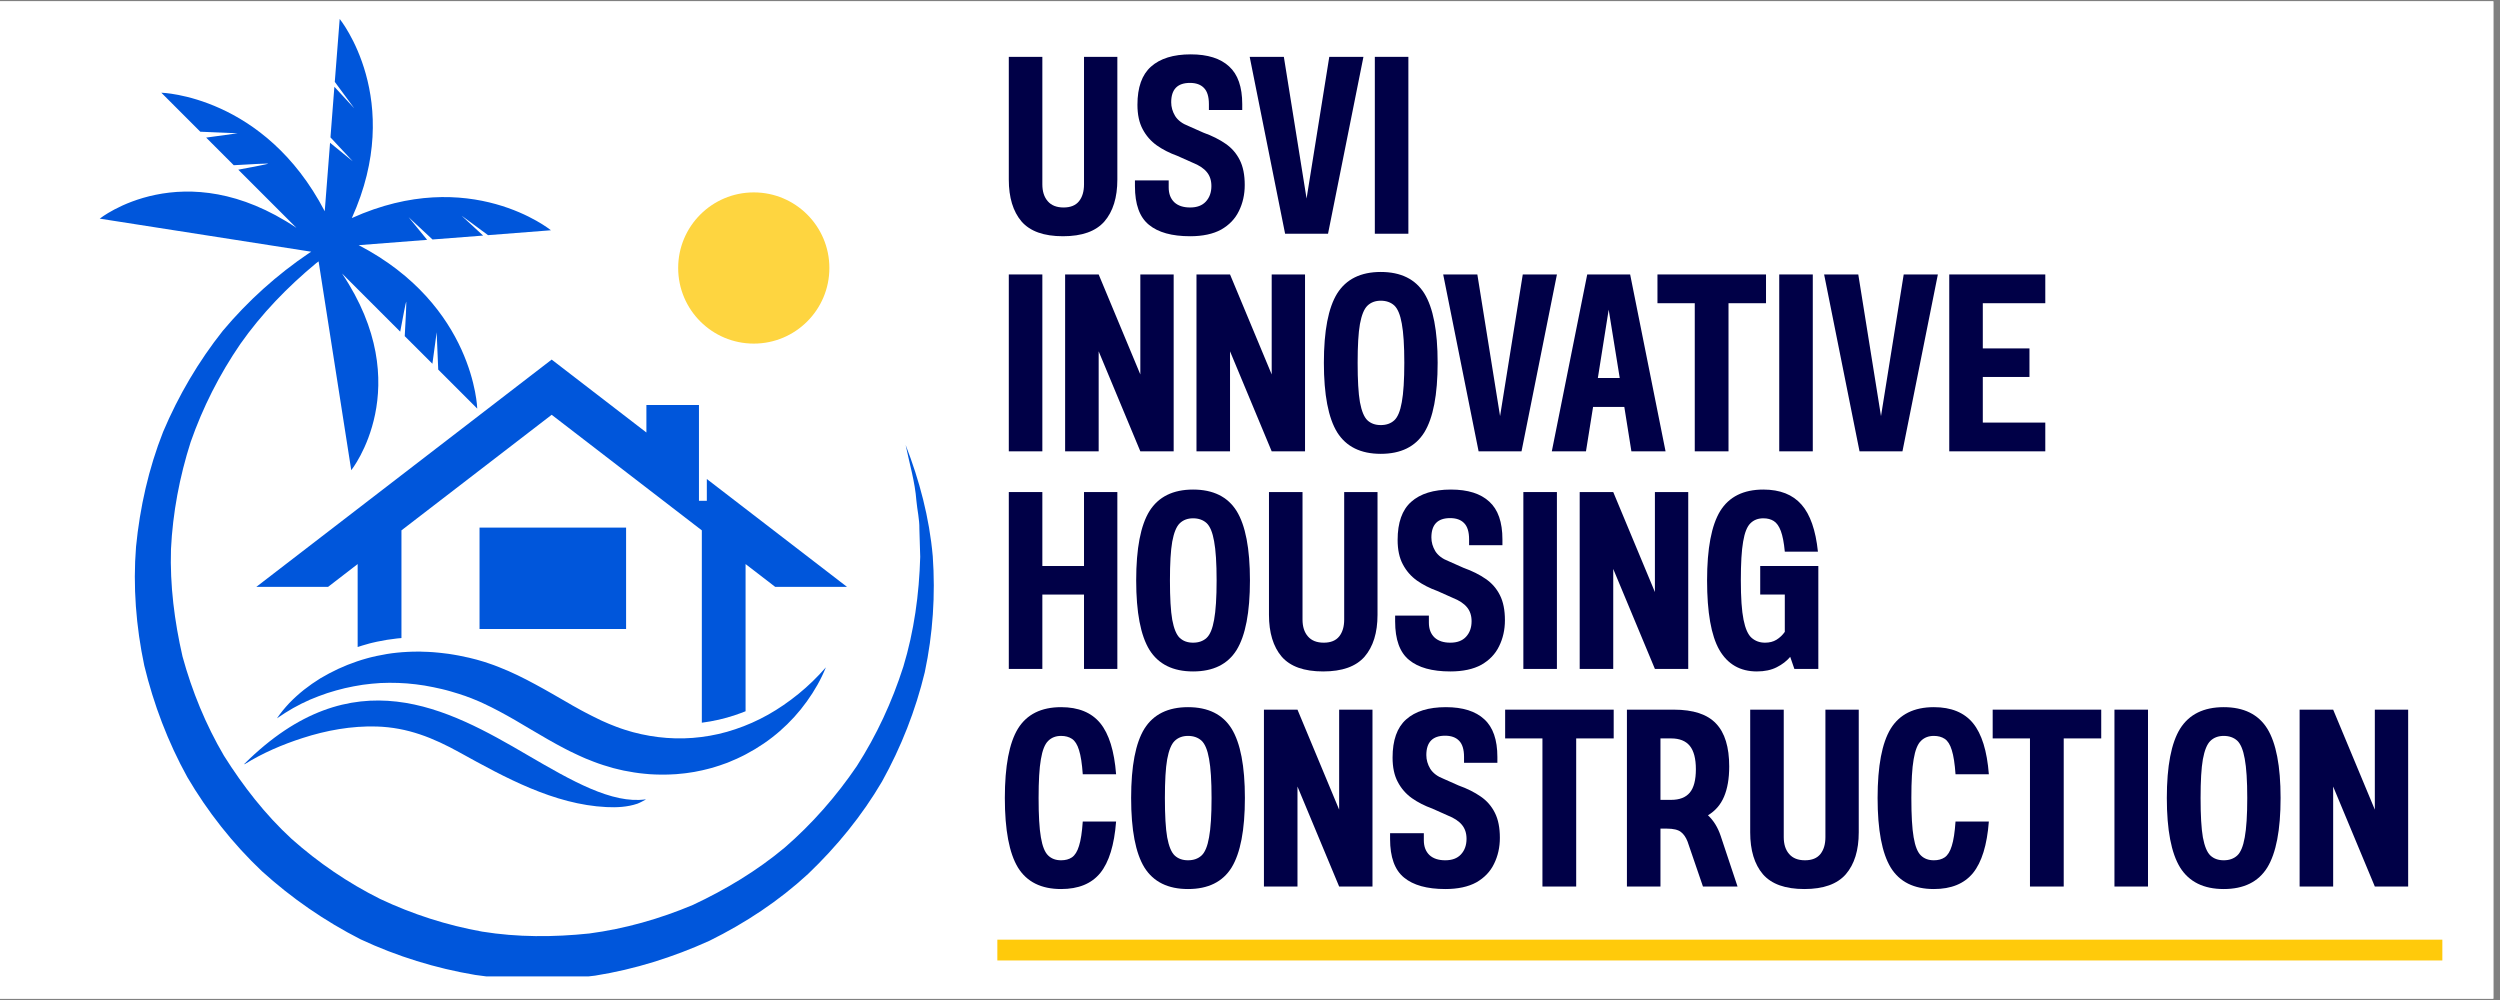 <svg xmlns="http://www.w3.org/2000/svg" xmlns:xlink="http://www.w3.org/1999/xlink" width="250" zoomAndPan="magnify" viewBox="0 0 187.5 75" height="100" preserveAspectRatio="xMidYMid meet" version="1.0"><rect x="0" y="0" width="187.5" height="75" fill="#808080" stroke="none"/><defs><g/><clipPath id="4af2767087"><path d="M 0 0.102 L 187 0.102 L 187 74.898 L 0 74.898 Z M 0 0.102 " clip-rule="nonzero"/></clipPath><clipPath id="ac759a7045"><path d="M 7.48 1.422 L 70.312 1.422 L 70.312 73.23 L 7.48 73.23 Z M 7.48 1.422 " clip-rule="nonzero"/></clipPath><clipPath id="60512616a8"><path d="M 50.863 14.43 L 62.203 14.43 L 62.203 25.77 L 50.863 25.77 Z M 50.863 14.43 " clip-rule="nonzero"/></clipPath><clipPath id="065ae1d328"><path d="M 56.535 14.43 C 53.402 14.43 50.863 16.969 50.863 20.098 C 50.863 23.23 53.402 25.77 56.535 25.77 C 59.664 25.77 62.203 23.23 62.203 20.098 C 62.203 16.969 59.664 14.43 56.535 14.43 Z M 56.535 14.43 " clip-rule="nonzero"/></clipPath><clipPath id="c984af3458"><path d="M 0.863 0.43 L 12.203 0.43 L 12.203 11.77 L 0.863 11.77 Z M 0.863 0.43 " clip-rule="nonzero"/></clipPath><clipPath id="1e5dd0e69c"><path d="M 6.535 0.43 C 3.402 0.43 0.863 2.969 0.863 6.098 C 0.863 9.23 3.402 11.77 6.535 11.77 C 9.664 11.77 12.203 9.23 12.203 6.098 C 12.203 2.969 9.664 0.43 6.535 0.43 Z M 6.535 0.43 " clip-rule="nonzero"/></clipPath><clipPath id="c052e298ee"><rect x="0" width="13" y="0" height="12"/></clipPath><clipPath id="7f0757f77e"><path d="M 20 25 L 63 25 L 63 67 L 20 67 Z M 20 25 " clip-rule="nonzero"/></clipPath><clipPath id="1d2f287fba"><path d="M 20.973 46.406 L 41.613 25.766 L 62.203 46.355 L 41.562 66.996 Z M 20.973 46.406 " clip-rule="nonzero"/></clipPath><clipPath id="d6db9e560d"><path d="M 0.824 0.711 L 42.234 0.711 L 42.234 42 L 0.824 42 Z M 0.824 0.711 " clip-rule="nonzero"/></clipPath><clipPath id="c9a3f77ae6"><path d="M 0.973 21.406 L 21.613 0.766 L 42.203 21.355 L 21.562 41.996 Z M 0.973 21.406 " clip-rule="nonzero"/></clipPath><clipPath id="3c2a303887"><rect x="0" width="43" y="0" height="42"/></clipPath><clipPath id="828357641d"><path d="M 19.574 39.453 L 62.203 39.453 L 62.203 58.543 L 19.574 58.543 Z M 19.574 39.453 " clip-rule="nonzero"/></clipPath><clipPath id="52283f9961"><path d="M 0.574 0.453 L 43.203 0.453 L 43.203 19.543 L 0.574 19.543 Z M 0.574 0.453 " clip-rule="nonzero"/></clipPath><clipPath id="9f03b96c0b"><rect x="0" width="44" y="0" height="20"/></clipPath><clipPath id="cbc5aee988"><path d="M 20 55 L 28 55 L 28 63 L 20 63 Z M 20 55 " clip-rule="nonzero"/></clipPath><clipPath id="95b812306d"><path d="M 20.047 59.125 L 24.559 55.832 L 27.137 59.355 L 22.621 62.652 Z M 20.047 59.125 " clip-rule="nonzero"/></clipPath><clipPath id="1ed90ed0dd"><path d="M 0 0.633 L 7.289 0.633 L 7.289 7.812 L 0 7.812 Z M 0 0.633 " clip-rule="nonzero"/></clipPath><clipPath id="99c88226ab"><path d="M 0.047 4.125 L 4.559 0.832 L 7.137 4.355 L 2.621 7.652 Z M 0.047 4.125 " clip-rule="nonzero"/></clipPath><clipPath id="04438a551c"><rect x="0" width="8" y="0" height="8"/></clipPath><clipPath id="bb45195d2e"><path d="M 23.59 58.289 L 59.332 58.289 L 59.332 62.656 L 23.59 62.656 Z M 23.59 58.289 " clip-rule="nonzero"/></clipPath><clipPath id="679916ad79"><path d="M 0.59 0.289 L 36.332 0.289 L 36.332 4.656 L 0.59 4.656 Z M 0.59 0.289 " clip-rule="nonzero"/></clipPath><clipPath id="6ee634ea7c"><rect x="0" width="37" y="0" height="5"/></clipPath><clipPath id="a3add049e9"><path d="M 25.207 57.059 L 60.949 57.059 L 60.949 61.426 L 25.207 61.426 Z M 25.207 57.059 " clip-rule="nonzero"/></clipPath><clipPath id="e81845fa90"><path d="M 0.207 0.059 L 35.949 0.059 L 35.949 4.426 L 0.207 4.426 Z M 0.207 0.059 " clip-rule="nonzero"/></clipPath><clipPath id="783aec99dc"><rect x="0" width="36" y="0" height="5"/></clipPath><clipPath id="90d3884639"><path d="M 18.285 52 L 49 52 L 49 60.629 L 18.285 60.629 Z M 18.285 52 " clip-rule="nonzero"/></clipPath><clipPath id="5a3c1bb400"><path d="M 19 26.969 L 63.914 26.969 L 63.914 55 L 19 55 Z M 19 26.969 " clip-rule="nonzero"/></clipPath><clipPath id="ee1caf4d51"><path d="M 35.965 39.57 L 46.957 39.57 L 46.957 47.176 L 35.965 47.176 Z M 35.965 39.57 " clip-rule="nonzero"/></clipPath><clipPath id="1a7e447a3e"><path d="M 0.965 0.57 L 11.957 0.57 L 11.957 8.176 L 0.965 8.176 Z M 0.965 0.57 " clip-rule="nonzero"/></clipPath><clipPath id="71cb677a7a"><rect x="0" width="12" y="0" height="9"/></clipPath><clipPath id="f215128fd7"><path d="M 1 0.211 L 34 0.211 L 34 20 L 1 20 Z M 1 0.211 " clip-rule="nonzero"/></clipPath><clipPath id="1a2f0630ca"><rect x="0" width="33" y="0" height="20"/></clipPath><clipPath id="bff26513a0"><rect x="0" width="81" y="0" height="20"/></clipPath><clipPath id="3a237568ed"><rect x="0" width="64" y="0" height="20"/></clipPath><clipPath id="225e79882b"><rect x="0" width="108" y="0" height="20"/></clipPath><clipPath id="032d8b47bd"><path d="M 1 67 L 110.828 67 L 110.828 69.148 L 1 69.148 Z M 1 67 " clip-rule="nonzero"/></clipPath><clipPath id="bdd52b79f0"><rect x="0" width="111" y="0" height="70"/></clipPath></defs><g clip-path="url(#4af2767087)"><path fill="#ffffff" d="M 0 0.102 L 187 0.102 L 187 74.898 L 0 74.898 Z M 0 0.102 " fill-opacity="1" fill-rule="nonzero"/><path fill="#ffffff" d="M 0 0.102 L 187 0.102 L 187 74.898 L 0 74.898 Z M 0 0.102 " fill-opacity="1" fill-rule="nonzero"/></g><path fill="#0000a3" d="M 40.207 36.047 L 40.207 38.586 L 37.664 38.586 C 37.668 37.184 38.805 36.047 40.207 36.047 Z M 40.207 36.047 " fill-opacity="1" fill-rule="nonzero"/><path fill="#0000a3" d="M 40.762 36.047 C 42.164 36.047 43.305 37.184 43.305 38.586 L 40.762 38.586 Z M 40.762 36.047 " fill-opacity="1" fill-rule="nonzero"/><path fill="#0000a3" d="M 40.762 39.137 L 43.305 39.137 L 43.305 41.672 L 40.762 41.672 Z M 40.762 39.137 " fill-opacity="1" fill-rule="nonzero"/><path fill="#0000a3" d="M 37.668 39.137 L 40.211 39.137 L 40.211 41.672 L 37.668 41.672 Z M 37.668 39.137 " fill-opacity="1" fill-rule="nonzero"/><path fill="#0000a3" d="M 48.785 58.086 L 48.785 61.711 L 45.051 61.711 L 45.051 58.086 C 45.051 57.055 45.887 56.219 46.918 56.219 C 47.949 56.219 48.785 57.055 48.785 58.086 Z M 48.785 58.086 " fill-opacity="1" fill-rule="nonzero"/><g clip-path="url(#ac759a7045)"><path fill="#0056db" d="M 12.234 32.387 C 13.387 29.66 14.891 27.105 16.711 24.809 C 18.598 22.559 20.785 20.598 23.184 18.977 C 23.234 18.941 23.289 18.918 23.344 18.879 L 7.48 16.398 C 7.48 16.398 13.742 11.398 22.234 17.09 L 17.871 12.727 C 18.902 12.535 20.055 12.312 20.109 12.281 C 20.168 12.246 18.738 12.316 17.531 12.391 L 15.461 10.32 L 17.824 9.996 L 15.023 9.879 L 12.098 6.953 C 12.098 6.953 19.828 7.152 24.355 15.844 L 24.754 10.707 L 26.457 12.098 L 24.785 10.305 L 25.078 6.508 C 25.781 7.27 26.527 8.082 26.559 8.113 C 26.59 8.145 25.828 7.117 25.109 6.141 L 25.477 1.422 C 25.477 1.422 30.402 7.469 26.387 16.355 C 35.27 12.34 41.32 17.27 41.32 17.27 L 36.602 17.637 C 35.625 16.914 34.598 16.156 34.629 16.188 C 34.66 16.223 35.473 16.969 36.234 17.668 L 32.438 17.961 L 30.645 16.289 L 32.035 17.988 L 26.902 18.387 C 35.594 22.914 35.793 30.645 35.793 30.645 L 32.867 27.719 L 32.75 24.918 L 32.43 27.281 L 30.355 25.211 C 30.426 24.004 30.496 22.574 30.461 22.633 C 30.43 22.688 30.207 23.84 30.016 24.875 L 25.652 20.512 C 31.344 29.004 26.344 35.266 26.344 35.266 L 23.895 19.605 L 23.727 19.727 C 21.566 21.516 19.621 23.527 18.023 25.801 C 16.457 28.086 15.207 30.559 14.301 33.148 C 13.465 35.762 12.957 38.457 12.824 41.176 C 12.738 43.898 13.086 46.602 13.688 49.234 C 14.402 51.844 15.434 54.359 16.797 56.68 C 18.23 58.953 19.887 61.09 21.867 62.914 C 23.875 64.703 26.109 66.223 28.512 67.422 C 30.941 68.57 33.512 69.395 36.16 69.871 C 38.816 70.301 41.52 70.293 44.195 70.012 C 46.863 69.66 49.477 68.918 51.973 67.867 C 54.422 66.719 56.758 65.32 58.848 63.574 C 60.906 61.793 62.715 59.73 64.258 57.461 C 65.742 55.152 66.906 52.641 67.75 50 C 68.555 47.344 68.938 44.566 69.016 41.766 L 68.953 39.656 C 68.965 38.945 68.793 38.258 68.73 37.555 C 68.625 36.133 68.211 34.773 67.922 33.371 C 68.957 36.023 69.703 38.828 69.957 41.723 C 70.16 44.613 69.969 47.543 69.359 50.414 C 68.672 53.266 67.59 56.027 66.152 58.613 C 64.656 61.168 62.762 63.484 60.609 65.543 C 58.414 67.57 55.898 69.23 53.215 70.555 C 50.484 71.793 47.609 72.699 44.637 73.172 C 41.656 73.57 38.625 73.57 35.645 73.121 C 32.672 72.621 29.777 71.727 27.043 70.449 C 24.355 69.078 21.859 67.355 19.633 65.332 C 17.445 63.258 15.566 60.871 14.047 58.281 C 12.594 55.648 11.523 52.824 10.82 49.914 C 10.203 46.984 9.965 43.98 10.203 41.004 C 10.492 38.059 11.145 35.145 12.234 32.387 Z M 12.234 32.387 " fill-opacity="1" fill-rule="nonzero"/></g><path fill="#0000a3" d="M 60.727 51.742 L 58.32 51.742 L 55.617 49.066 L 55.617 60.02 L 60.672 60.02 C 60.141 60.609 59.59 61.168 59.02 61.711 L 53.934 61.711 L 53.934 47.395 L 48.227 41.746 L 48.227 43.637 L 40.297 51.484 L 40.297 61.711 L 22.449 61.711 C 21.902 61.188 21.371 60.621 20.844 60.02 L 38.605 60.02 L 38.605 53.156 L 35.906 55.828 L 33.5 55.828 L 46.535 42.934 L 46.535 35.488 L 40.559 29.574 L 34.582 35.488 L 34.582 47.637 L 20.242 47.637 L 20.242 45.945 L 32.883 45.945 L 32.883 37.16 L 30.184 39.832 L 27.777 39.832 L 39.348 28.387 L 40.551 27.195 L 41.754 28.387 L 53.32 39.832 L 50.914 39.832 L 48.215 37.16 L 48.215 39.367 Z M 60.727 51.742 " fill-opacity="1" fill-rule="nonzero"/><g clip-path="url(#60512616a8)"><g clip-path="url(#065ae1d328)"><g transform="matrix(1, 0, 0, 1, 50, 14)"><g clip-path="url(#c052e298ee)"><g clip-path="url(#c984af3458)"><g clip-path="url(#1e5dd0e69c)"><path fill="#fed540" d="M 0.863 0.43 L 12.203 0.43 L 12.203 11.77 L 0.863 11.77 Z M 0.863 0.43 " fill-opacity="1" fill-rule="nonzero"/></g></g></g></g></g></g><g clip-path="url(#7f0757f77e)"><g clip-path="url(#1d2f287fba)"><g transform="matrix(1, 0, 0, 1, 20, 25)"><g clip-path="url(#3c2a303887)"><g clip-path="url(#d6db9e560d)"><g clip-path="url(#c9a3f77ae6)"><path fill="#ffffff" d="M 0.973 21.406 L 21.645 0.734 L 42.234 21.324 L 21.562 41.996 Z M 0.973 21.406 " fill-opacity="1" fill-rule="nonzero"/></g></g></g></g></g></g><g clip-path="url(#828357641d)"><g transform="matrix(1, 0, 0, 1, 19, 39)"><g clip-path="url(#9f03b96c0b)"><g clip-path="url(#52283f9961)"><path fill="#ffffff" d="M 0.574 0.453 L 43.227 0.453 L 43.227 19.543 L 0.574 19.543 Z M 0.574 0.453 " fill-opacity="1" fill-rule="nonzero"/></g></g></g></g><g clip-path="url(#cbc5aee988)"><g clip-path="url(#95b812306d)"><g transform="matrix(1, 0, 0, 1, 20, 55)"><g clip-path="url(#04438a551c)"><g clip-path="url(#1ed90ed0dd)"><g clip-path="url(#99c88226ab)"><path fill="#ffffff" d="M 0.047 4.125 L 4.566 0.824 L 7.141 4.352 L 2.621 7.652 Z M 0.047 4.125 " fill-opacity="1" fill-rule="nonzero"/></g></g></g></g></g></g><g clip-path="url(#bb45195d2e)"><g transform="matrix(1, 0, 0, 1, 23, 58)"><g clip-path="url(#6ee634ea7c)"><g clip-path="url(#679916ad79)"><path fill="#ffffff" d="M 0.59 0.289 L 36.332 0.289 L 36.332 4.656 L 0.59 4.656 Z M 0.59 0.289 " fill-opacity="1" fill-rule="nonzero"/></g></g></g></g><g clip-path="url(#a3add049e9)"><g transform="matrix(1, 0, 0, 1, 25, 57)"><g clip-path="url(#783aec99dc)"><g clip-path="url(#e81845fa90)"><path fill="#ffffff" d="M 0.207 0.059 L 35.953 0.059 L 35.953 4.426 L 0.207 4.426 Z M 0.207 0.059 " fill-opacity="1" fill-rule="nonzero"/></g></g></g></g><path fill="#0056db" d="M 37.938 43.996 L 41.047 43.996 L 41.047 47.105 L 37.938 47.105 Z M 37.938 43.996 " fill-opacity="1" fill-rule="nonzero"/><path fill="#0056db" d="M 41.695 43.996 L 44.805 43.996 L 44.805 47.105 L 41.695 47.105 Z M 41.695 43.996 " fill-opacity="1" fill-rule="nonzero"/><path fill="#0056db" d="M 37.938 40.242 L 41.047 40.242 L 41.047 43.352 L 37.938 43.352 Z M 37.938 40.242 " fill-opacity="1" fill-rule="nonzero"/><path fill="#0056db" d="M 41.695 40.242 L 44.805 40.242 L 44.805 43.352 L 41.695 43.352 Z M 41.695 40.242 " fill-opacity="1" fill-rule="nonzero"/><path fill="#0056db" d="M 59.891 52.039 C 59.164 52.629 58.402 53.156 57.609 53.602 C 56.816 54.047 55.996 54.41 55.152 54.691 C 54.316 54.977 53.457 55.168 52.594 55.277 C 50.867 55.5 49.133 55.355 47.477 54.914 C 47.375 54.887 47.273 54.855 47.168 54.824 L 46.859 54.73 C 46.758 54.699 46.656 54.66 46.555 54.629 C 46.457 54.59 46.355 54.559 46.254 54.52 L 45.953 54.402 C 45.852 54.363 45.75 54.328 45.652 54.281 L 45.359 54.152 L 45.215 54.09 C 45.164 54.066 45.113 54.039 45.062 54.02 C 44.863 53.922 44.664 53.832 44.465 53.727 L 44.164 53.574 C 44.062 53.527 43.965 53.469 43.863 53.418 L 43.562 53.258 L 43.262 53.09 C 43.16 53.035 43.059 52.98 42.957 52.922 L 42.656 52.746 C 42.25 52.516 41.84 52.277 41.426 52.039 L 40.793 51.68 C 40.582 51.562 40.371 51.441 40.152 51.328 C 39.285 50.859 38.375 50.402 37.406 50.027 C 37.285 49.98 37.168 49.93 37.043 49.887 L 36.672 49.758 C 36.43 49.668 36.176 49.598 35.922 49.523 L 35.734 49.469 L 35.547 49.422 C 35.422 49.391 35.297 49.355 35.172 49.328 C 34.922 49.273 34.668 49.215 34.414 49.168 C 34.16 49.117 33.906 49.082 33.648 49.039 L 33.262 48.992 C 33.199 48.984 33.133 48.973 33.07 48.969 L 32.875 48.949 C 32.746 48.938 32.621 48.926 32.492 48.914 L 32.105 48.891 C 31.977 48.883 31.848 48.883 31.715 48.879 L 31.523 48.871 C 31.461 48.871 31.395 48.871 31.332 48.871 C 31.203 48.871 31.074 48.871 30.941 48.875 L 30.559 48.891 C 30.43 48.895 30.301 48.906 30.172 48.914 C 30.043 48.926 29.914 48.934 29.785 48.949 C 29.273 49 28.766 49.086 28.258 49.195 L 27.883 49.281 C 27.82 49.293 27.758 49.309 27.695 49.328 L 27.508 49.379 C 27.262 49.445 27.02 49.523 26.773 49.605 C 26.293 49.766 25.82 49.957 25.363 50.168 C 24.902 50.383 24.457 50.621 24.027 50.875 C 23.598 51.141 23.188 51.426 22.797 51.734 C 22.406 52.047 22.039 52.379 21.695 52.734 C 21.359 53.094 21.043 53.473 20.773 53.875 C 21.172 53.598 21.574 53.34 21.988 53.105 C 22.398 52.871 22.82 52.668 23.246 52.477 C 23.676 52.293 24.109 52.133 24.543 51.984 C 24.98 51.844 25.422 51.719 25.867 51.613 C 26.309 51.512 26.758 51.426 27.203 51.359 C 27.648 51.297 28.094 51.254 28.539 51.227 C 29.43 51.188 30.312 51.215 31.191 51.324 C 31.629 51.379 32.066 51.445 32.496 51.539 C 32.715 51.582 32.93 51.633 33.141 51.68 C 33.355 51.734 33.57 51.785 33.781 51.848 C 33.996 51.906 34.203 51.977 34.414 52.039 C 34.52 52.074 34.625 52.109 34.73 52.145 L 34.887 52.195 L 35.039 52.254 C 35.242 52.328 35.441 52.398 35.641 52.488 L 35.941 52.613 C 36.043 52.656 36.141 52.707 36.242 52.75 C 37.039 53.117 37.828 53.547 38.629 54.008 L 39.23 54.363 L 39.84 54.723 C 40.25 54.965 40.668 55.211 41.09 55.453 C 41.305 55.578 41.516 55.695 41.738 55.816 L 42.066 55.992 L 42.398 56.168 C 42.512 56.227 42.617 56.281 42.734 56.34 L 43.078 56.504 C 43.305 56.617 43.543 56.719 43.773 56.824 C 43.832 56.848 43.891 56.875 43.953 56.902 L 44.137 56.973 L 44.504 57.121 C 44.625 57.172 44.75 57.215 44.875 57.258 L 45.246 57.383 C 45.371 57.426 45.5 57.461 45.625 57.496 C 45.75 57.535 45.879 57.574 46.004 57.609 L 46.391 57.703 C 46.52 57.734 46.648 57.766 46.777 57.793 C 47.293 57.895 47.816 57.984 48.344 58.031 L 48.738 58.066 C 48.871 58.074 49 58.078 49.133 58.086 C 49.395 58.102 49.66 58.094 49.926 58.094 C 49.992 58.094 50.055 58.094 50.125 58.09 L 50.324 58.082 L 50.719 58.062 C 50.848 58.051 50.98 58.035 51.113 58.023 L 51.309 58.004 C 51.371 58 51.441 57.992 51.504 57.98 L 51.891 57.922 L 52.09 57.891 L 52.281 57.852 L 52.668 57.773 C 52.73 57.762 52.797 57.742 52.859 57.727 L 53.051 57.68 C 53.176 57.645 53.305 57.617 53.43 57.582 L 53.801 57.465 L 53.988 57.406 L 54.172 57.34 L 54.539 57.211 C 54.602 57.188 54.66 57.164 54.719 57.137 L 54.898 57.059 C 55.02 57.008 55.141 56.961 55.258 56.906 L 55.609 56.738 L 55.785 56.652 C 55.844 56.625 55.898 56.594 55.957 56.562 C 56.871 56.082 57.723 55.5 58.484 54.836 C 59.25 54.168 59.93 53.422 60.508 52.613 C 61.09 51.809 61.578 50.949 61.941 50.051 C 61.301 50.785 60.617 51.449 59.891 52.039 Z M 59.891 52.039 " fill-opacity="1" fill-rule="nonzero"/><g clip-path="url(#90d3884639)"><path fill="#0056db" d="M 48.414 59.953 C 45.902 60.301 42.887 58.57 39.566 56.633 C 33.59 53.137 26.461 49.211 18.328 57.289 C 18.312 57.305 18.332 57.328 18.348 57.316 C 19.691 56.477 21.191 55.836 22.695 55.352 C 24.484 54.773 26.367 54.434 28.254 54.488 C 30.57 54.559 32.492 55.336 34.492 56.445 C 37.852 58.301 41.543 60.34 45.48 60.531 C 46.254 60.57 47.062 60.531 47.805 60.277 C 47.961 60.223 48.289 60.047 48.418 59.973 C 48.434 59.969 48.43 59.953 48.414 59.953 Z M 48.414 59.953 " fill-opacity="1" fill-rule="nonzero"/></g><g clip-path="url(#5a3c1bb400)"><path fill="#0056db" d="M 26.824 42.305 L 26.824 48.527 C 27.055 48.453 27.281 48.375 27.516 48.316 L 27.703 48.262 C 27.762 48.246 27.828 48.23 27.891 48.215 L 28.266 48.129 C 28.766 48.023 29.277 47.938 29.793 47.883 C 29.898 47.871 30.004 47.863 30.109 47.855 L 30.109 39.777 L 41.375 31.109 L 52.637 39.777 L 52.637 54.203 C 53.484 54.094 54.332 53.906 55.152 53.625 C 55.41 53.539 55.664 53.445 55.918 53.344 L 55.918 42.305 L 58.141 44.016 L 63.527 44.016 L 53.012 35.926 L 53.012 37.562 L 52.422 37.562 L 52.422 30.375 L 48.48 30.375 L 48.48 32.438 L 41.375 26.969 L 19.223 44.016 L 24.605 44.016 Z M 26.824 42.305 " fill-opacity="1" fill-rule="nonzero"/></g><g clip-path="url(#ee1caf4d51)"><g transform="matrix(1, 0, 0, 1, 35, 39)"><g clip-path="url(#71cb677a7a)"><g clip-path="url(#1a7e447a3e)"><path fill="#0056db" d="M 0.965 0.57 L 11.961 0.57 L 11.961 8.176 L 0.965 8.176 Z M 0.965 0.57 " fill-opacity="1" fill-rule="nonzero"/></g></g></g></g><g transform="matrix(1, 0, 0, 1, 73, 3)"><g clip-path="url(#bdd52b79f0)"><g clip-path="url(#f215128fd7)"><g transform="matrix(1, 0, 0, 1, 1, -0)"><g clip-path="url(#1a2f0630ca)"><g fill="#000047" fill-opacity="1"><g transform="translate(0.801, 14.53)"><g><path d="M 4.922 0.188 C 3.492 0.188 2.457 -0.18 1.812 -0.922 C 1.176 -1.672 0.859 -2.719 0.859 -4.062 L 0.859 -13.266 L 3.375 -13.266 L 3.375 -3.703 C 3.375 -3.172 3.508 -2.75 3.781 -2.438 C 4.051 -2.125 4.445 -1.969 4.969 -1.969 C 5.488 -1.969 5.875 -2.125 6.125 -2.438 C 6.375 -2.75 6.5 -3.172 6.5 -3.703 L 6.5 -13.266 L 9 -13.266 L 9 -4.062 C 9 -2.719 8.676 -1.672 8.031 -0.922 C 7.383 -0.18 6.348 0.188 4.922 0.188 Z M 4.922 0.188 "/></g></g></g><g fill="#000047" fill-opacity="1"><g transform="translate(10.652, 14.53)"><g><path d="M 4.609 0.188 C 3.242 0.188 2.211 -0.098 1.516 -0.672 C 0.816 -1.242 0.469 -2.207 0.469 -3.562 L 0.469 -4 L 3 -4 L 3 -3.469 C 3 -3 3.141 -2.629 3.422 -2.359 C 3.703 -2.098 4.098 -1.969 4.609 -1.969 C 5.117 -1.969 5.508 -2.113 5.781 -2.406 C 6.062 -2.707 6.203 -3.098 6.203 -3.578 C 6.203 -4.004 6.086 -4.352 5.859 -4.625 C 5.629 -4.906 5.273 -5.141 4.797 -5.328 L 3.641 -5.844 C 3.066 -6.051 2.555 -6.312 2.109 -6.625 C 1.66 -6.945 1.305 -7.352 1.047 -7.844 C 0.785 -8.332 0.656 -8.941 0.656 -9.672 C 0.656 -10.973 0.992 -11.926 1.672 -12.531 C 2.359 -13.145 3.352 -13.453 4.656 -13.453 C 5.926 -13.453 6.883 -13.148 7.531 -12.547 C 8.188 -11.953 8.516 -11.008 8.516 -9.719 L 8.516 -9.281 L 6.016 -9.281 L 6.016 -9.719 C 6.016 -10.281 5.891 -10.688 5.641 -10.938 C 5.398 -11.188 5.051 -11.312 4.594 -11.312 C 3.656 -11.312 3.188 -10.828 3.188 -9.859 C 3.188 -9.504 3.285 -9.16 3.484 -8.828 C 3.691 -8.504 4.023 -8.254 4.484 -8.078 L 5.609 -7.578 C 6.254 -7.348 6.805 -7.07 7.266 -6.75 C 7.723 -6.438 8.078 -6.031 8.328 -5.531 C 8.578 -5.039 8.703 -4.414 8.703 -3.656 C 8.703 -2.938 8.555 -2.285 8.266 -1.703 C 7.984 -1.117 7.539 -0.656 6.938 -0.312 C 6.332 0.02 5.555 0.188 4.609 0.188 Z M 4.609 0.188 "/></g></g></g><g fill="#000047" fill-opacity="1"><g transform="translate(19.727, 14.53)"><g><path d="M 2.656 0 L 0 -13.266 L 2.562 -13.266 L 4.266 -2.641 L 5.969 -13.266 L 8.531 -13.266 L 5.875 0 Z M 2.656 0 "/></g></g></g><g fill="#000047" fill-opacity="1"><g transform="translate(28.253, 14.53)"><g><path d="M 0.859 0 L 0.859 -13.266 L 3.375 -13.266 L 3.375 0 Z M 0.859 0 "/></g></g></g></g></g></g><g transform="matrix(1, 0, 0, 1, 1, 16)"><g clip-path="url(#bff26513a0)"><g fill="#000047" fill-opacity="1"><g transform="translate(0.801, 14.85)"><g><path d="M 0.859 0 L 0.859 -13.266 L 3.375 -13.266 L 3.375 0 Z M 0.859 0 "/></g></g></g><g fill="#000047" fill-opacity="1"><g transform="translate(5.025, 14.85)"><g><path d="M 0.859 0 L 0.859 -13.266 L 3.375 -13.266 L 6.5 -5.766 L 6.5 -13.266 L 9 -13.266 L 9 0 L 6.5 0 L 3.375 -7.5 L 3.375 0 Z M 0.859 0 "/></g></g></g><g fill="#000047" fill-opacity="1"><g transform="translate(14.877, 14.85)"><g><path d="M 0.859 0 L 0.859 -13.266 L 3.375 -13.266 L 6.5 -5.766 L 6.5 -13.266 L 9 -13.266 L 9 0 L 6.5 0 L 3.375 -7.5 L 3.375 0 Z M 0.859 0 "/></g></g></g><g fill="#000047" fill-opacity="1"><g transform="translate(24.729, 14.85)"><g><path d="M 4.828 0.188 C 3.328 0.188 2.238 -0.348 1.562 -1.422 C 0.895 -2.504 0.562 -4.242 0.562 -6.641 C 0.562 -9.035 0.895 -10.77 1.562 -11.844 C 2.238 -12.914 3.328 -13.453 4.828 -13.453 C 6.336 -13.453 7.426 -12.914 8.094 -11.844 C 8.758 -10.77 9.094 -9.035 9.094 -6.641 C 9.094 -4.242 8.758 -2.504 8.094 -1.422 C 7.426 -0.348 6.336 0.188 4.828 0.188 Z M 3.094 -6.641 C 3.094 -5.348 3.148 -4.363 3.266 -3.688 C 3.391 -3.02 3.578 -2.566 3.828 -2.328 C 4.086 -2.086 4.422 -1.969 4.828 -1.969 C 5.242 -1.969 5.582 -2.086 5.844 -2.328 C 6.102 -2.566 6.289 -3.02 6.406 -3.688 C 6.531 -4.363 6.594 -5.348 6.594 -6.641 C 6.594 -7.93 6.531 -8.91 6.406 -9.578 C 6.289 -10.242 6.102 -10.695 5.844 -10.938 C 5.582 -11.176 5.242 -11.297 4.828 -11.297 C 4.422 -11.297 4.086 -11.172 3.828 -10.922 C 3.578 -10.68 3.391 -10.223 3.266 -9.547 C 3.148 -8.879 3.094 -7.91 3.094 -6.641 Z M 3.094 -6.641 "/></g></g></g><g fill="#000047" fill-opacity="1"><g transform="translate(34.239, 14.85)"><g><path d="M 2.656 0 L 0 -13.266 L 2.562 -13.266 L 4.266 -2.641 L 5.969 -13.266 L 8.531 -13.266 L 5.875 0 Z M 2.656 0 "/></g></g></g><g fill="#000047" fill-opacity="1"><g transform="translate(42.386, 14.85)"><g><path d="M 0 0 L 2.656 -13.266 L 5.875 -13.266 L 8.531 0 L 5.969 0 L 5.438 -3.328 L 3.094 -3.328 L 2.562 0 Z M 3.453 -5.5 L 5.094 -5.5 L 4.266 -10.625 Z M 3.453 -5.5 "/></g></g></g><g fill="#000047" fill-opacity="1"><g transform="translate(50.154, 14.85)"><g><path d="M 2.953 0 L 2.953 -11.109 L 0.156 -11.109 L 0.156 -13.266 L 8.297 -13.266 L 8.297 -11.109 L 5.484 -11.109 L 5.484 0 Z M 2.953 0 "/></g></g></g><g fill="#000047" fill-opacity="1"><g transform="translate(58.584, 14.85)"><g><path d="M 0.859 0 L 0.859 -13.266 L 3.375 -13.266 L 3.375 0 Z M 0.859 0 "/></g></g></g><g fill="#000047" fill-opacity="1"><g transform="translate(62.809, 14.85)"><g><path d="M 2.656 0 L 0 -13.266 L 2.562 -13.266 L 4.266 -2.641 L 5.969 -13.266 L 8.531 -13.266 L 5.875 0 Z M 2.656 0 "/></g></g></g><g fill="#000047" fill-opacity="1"><g transform="translate(71.335, 14.85)"><g><path d="M 0.859 0 L 0.859 -13.266 L 8.062 -13.266 L 8.062 -11.109 L 3.375 -11.109 L 3.375 -7.719 L 6.875 -7.719 L 6.875 -5.578 L 3.375 -5.578 L 3.375 -2.156 L 8.062 -2.156 L 8.062 0 Z M 0.859 0 "/></g></g></g></g></g><g transform="matrix(1, 0, 0, 1, 1, 32)"><g clip-path="url(#3a237568ed)"><g fill="#000047" fill-opacity="1"><g transform="translate(0.801, 15.17)"><g><path d="M 6.5 0 L 6.5 -5.578 L 3.375 -5.578 L 3.375 0 L 0.859 0 L 0.859 -13.266 L 3.375 -13.266 L 3.375 -7.719 L 6.5 -7.719 L 6.5 -13.266 L 9 -13.266 L 9 0 Z M 6.5 0 "/></g></g></g><g fill="#000047" fill-opacity="1"><g transform="translate(10.652, 15.17)"><g><path d="M 4.828 0.188 C 3.328 0.188 2.238 -0.348 1.562 -1.422 C 0.895 -2.504 0.562 -4.242 0.562 -6.641 C 0.562 -9.035 0.895 -10.77 1.562 -11.844 C 2.238 -12.914 3.328 -13.453 4.828 -13.453 C 6.336 -13.453 7.426 -12.914 8.094 -11.844 C 8.758 -10.77 9.094 -9.035 9.094 -6.641 C 9.094 -4.242 8.758 -2.504 8.094 -1.422 C 7.426 -0.348 6.336 0.188 4.828 0.188 Z M 3.094 -6.641 C 3.094 -5.348 3.148 -4.363 3.266 -3.688 C 3.391 -3.02 3.578 -2.566 3.828 -2.328 C 4.086 -2.086 4.422 -1.969 4.828 -1.969 C 5.242 -1.969 5.582 -2.086 5.844 -2.328 C 6.102 -2.566 6.289 -3.02 6.406 -3.688 C 6.531 -4.363 6.594 -5.348 6.594 -6.641 C 6.594 -7.93 6.531 -8.91 6.406 -9.578 C 6.289 -10.242 6.102 -10.695 5.844 -10.938 C 5.582 -11.176 5.242 -11.297 4.828 -11.297 C 4.422 -11.297 4.086 -11.172 3.828 -10.922 C 3.578 -10.68 3.391 -10.223 3.266 -9.547 C 3.148 -8.879 3.094 -7.91 3.094 -6.641 Z M 3.094 -6.641 "/></g></g></g><g fill="#000047" fill-opacity="1"><g transform="translate(20.314, 15.17)"><g><path d="M 4.922 0.188 C 3.492 0.188 2.457 -0.18 1.812 -0.922 C 1.176 -1.672 0.859 -2.719 0.859 -4.062 L 0.859 -13.266 L 3.375 -13.266 L 3.375 -3.703 C 3.375 -3.172 3.508 -2.75 3.781 -2.438 C 4.051 -2.125 4.445 -1.969 4.969 -1.969 C 5.488 -1.969 5.875 -2.125 6.125 -2.438 C 6.375 -2.75 6.5 -3.172 6.5 -3.703 L 6.5 -13.266 L 9 -13.266 L 9 -4.062 C 9 -2.719 8.676 -1.672 8.031 -0.922 C 7.383 -0.18 6.348 0.188 4.922 0.188 Z M 4.922 0.188 "/></g></g></g><g fill="#000047" fill-opacity="1"><g transform="translate(30.166, 15.17)"><g><path d="M 4.609 0.188 C 3.242 0.188 2.211 -0.098 1.516 -0.672 C 0.816 -1.242 0.469 -2.207 0.469 -3.562 L 0.469 -4 L 3 -4 L 3 -3.469 C 3 -3 3.141 -2.629 3.422 -2.359 C 3.703 -2.098 4.098 -1.969 4.609 -1.969 C 5.117 -1.969 5.508 -2.113 5.781 -2.406 C 6.062 -2.707 6.203 -3.098 6.203 -3.578 C 6.203 -4.004 6.086 -4.352 5.859 -4.625 C 5.629 -4.906 5.273 -5.141 4.797 -5.328 L 3.641 -5.844 C 3.066 -6.051 2.555 -6.312 2.109 -6.625 C 1.66 -6.945 1.305 -7.352 1.047 -7.844 C 0.785 -8.332 0.656 -8.941 0.656 -9.672 C 0.656 -10.973 0.992 -11.926 1.672 -12.531 C 2.359 -13.145 3.352 -13.453 4.656 -13.453 C 5.926 -13.453 6.883 -13.148 7.531 -12.547 C 8.188 -11.953 8.516 -11.008 8.516 -9.719 L 8.516 -9.281 L 6.016 -9.281 L 6.016 -9.719 C 6.016 -10.281 5.891 -10.688 5.641 -10.938 C 5.398 -11.188 5.051 -11.312 4.594 -11.312 C 3.656 -11.312 3.188 -10.828 3.188 -9.859 C 3.188 -9.504 3.285 -9.16 3.484 -8.828 C 3.691 -8.504 4.023 -8.254 4.484 -8.078 L 5.609 -7.578 C 6.254 -7.348 6.805 -7.07 7.266 -6.75 C 7.723 -6.438 8.078 -6.031 8.328 -5.531 C 8.578 -5.039 8.703 -4.414 8.703 -3.656 C 8.703 -2.938 8.555 -2.285 8.266 -1.703 C 7.984 -1.117 7.539 -0.656 6.938 -0.312 C 6.332 0.02 5.555 0.188 4.609 0.188 Z M 4.609 0.188 "/></g></g></g><g fill="#000047" fill-opacity="1"><g transform="translate(39.393, 15.17)"><g><path d="M 0.859 0 L 0.859 -13.266 L 3.375 -13.266 L 3.375 0 Z M 0.859 0 "/></g></g></g><g fill="#000047" fill-opacity="1"><g transform="translate(43.618, 15.17)"><g><path d="M 0.859 0 L 0.859 -13.266 L 3.375 -13.266 L 6.5 -5.766 L 6.5 -13.266 L 9 -13.266 L 9 0 L 6.5 0 L 3.375 -7.5 L 3.375 0 Z M 0.859 0 "/></g></g></g><g fill="#000047" fill-opacity="1"><g transform="translate(53.469, 15.17)"><g><path d="M 4.297 0.188 C 3.047 0.188 2.109 -0.348 1.484 -1.422 C 0.867 -2.504 0.562 -4.242 0.562 -6.641 C 0.562 -9.035 0.891 -10.77 1.547 -11.844 C 2.211 -12.914 3.289 -13.453 4.781 -13.453 C 6.031 -13.453 6.984 -13.078 7.641 -12.328 C 8.297 -11.586 8.707 -10.41 8.875 -8.797 L 6.391 -8.797 C 6.328 -9.473 6.227 -9.988 6.094 -10.344 C 5.957 -10.707 5.781 -10.957 5.562 -11.094 C 5.352 -11.227 5.094 -11.297 4.781 -11.297 C 4.383 -11.297 4.062 -11.172 3.812 -10.922 C 3.562 -10.68 3.379 -10.223 3.266 -9.547 C 3.148 -8.879 3.094 -7.91 3.094 -6.641 C 3.094 -5.348 3.16 -4.363 3.297 -3.688 C 3.43 -3.02 3.633 -2.566 3.906 -2.328 C 4.188 -2.086 4.52 -1.969 4.906 -1.969 C 5.238 -1.969 5.523 -2.039 5.766 -2.188 C 6.016 -2.344 6.223 -2.539 6.391 -2.781 L 6.391 -5.578 L 4.547 -5.578 L 4.547 -7.719 L 8.906 -7.719 L 8.906 0 L 7.109 0 L 6.797 -0.906 C 6.535 -0.594 6.195 -0.332 5.781 -0.125 C 5.375 0.082 4.879 0.188 4.297 0.188 Z M 4.297 0.188 "/></g></g></g></g></g><g transform="matrix(1, 0, 0, 1, 1, 49)"><g clip-path="url(#225e79882b)"><g fill="#000047" fill-opacity="1"><g transform="translate(0.801, 14.49)"><g><path d="M 4.781 0.188 C 3.289 0.188 2.211 -0.348 1.547 -1.422 C 0.891 -2.504 0.562 -4.242 0.562 -6.641 C 0.562 -9.035 0.891 -10.77 1.547 -11.844 C 2.211 -12.914 3.289 -13.453 4.781 -13.453 C 6.082 -13.453 7.062 -13.051 7.719 -12.25 C 8.375 -11.445 8.77 -10.172 8.906 -8.422 L 6.406 -8.422 C 6.352 -9.211 6.258 -9.816 6.125 -10.234 C 6 -10.648 5.82 -10.93 5.594 -11.078 C 5.375 -11.223 5.102 -11.297 4.781 -11.297 C 4.383 -11.297 4.062 -11.172 3.812 -10.922 C 3.562 -10.68 3.379 -10.223 3.266 -9.547 C 3.148 -8.879 3.094 -7.91 3.094 -6.641 C 3.094 -5.348 3.148 -4.363 3.266 -3.688 C 3.379 -3.02 3.562 -2.566 3.812 -2.328 C 4.062 -2.086 4.383 -1.969 4.781 -1.969 C 5.102 -1.969 5.375 -2.039 5.594 -2.188 C 5.82 -2.344 6 -2.629 6.125 -3.047 C 6.258 -3.461 6.352 -4.07 6.406 -4.875 L 8.906 -4.875 C 8.77 -3.113 8.375 -1.828 7.719 -1.016 C 7.062 -0.211 6.082 0.188 4.781 0.188 Z M 4.781 0.188 "/></g></g></g><g fill="#000047" fill-opacity="1"><g transform="translate(10.273, 14.49)"><g><path d="M 4.828 0.188 C 3.328 0.188 2.238 -0.348 1.562 -1.422 C 0.895 -2.504 0.562 -4.242 0.562 -6.641 C 0.562 -9.035 0.895 -10.77 1.562 -11.844 C 2.238 -12.914 3.328 -13.453 4.828 -13.453 C 6.336 -13.453 7.426 -12.914 8.094 -11.844 C 8.758 -10.77 9.094 -9.035 9.094 -6.641 C 9.094 -4.242 8.758 -2.504 8.094 -1.422 C 7.426 -0.348 6.336 0.188 4.828 0.188 Z M 3.094 -6.641 C 3.094 -5.348 3.148 -4.363 3.266 -3.688 C 3.391 -3.02 3.578 -2.566 3.828 -2.328 C 4.086 -2.086 4.422 -1.969 4.828 -1.969 C 5.242 -1.969 5.582 -2.086 5.844 -2.328 C 6.102 -2.566 6.289 -3.02 6.406 -3.688 C 6.531 -4.363 6.594 -5.348 6.594 -6.641 C 6.594 -7.93 6.531 -8.91 6.406 -9.578 C 6.289 -10.242 6.102 -10.695 5.844 -10.938 C 5.582 -11.176 5.242 -11.297 4.828 -11.297 C 4.422 -11.297 4.086 -11.172 3.828 -10.922 C 3.578 -10.68 3.391 -10.223 3.266 -9.547 C 3.148 -8.879 3.094 -7.91 3.094 -6.641 Z M 3.094 -6.641 "/></g></g></g><g fill="#000047" fill-opacity="1"><g transform="translate(19.936, 14.49)"><g><path d="M 0.859 0 L 0.859 -13.266 L 3.375 -13.266 L 6.5 -5.766 L 6.5 -13.266 L 9 -13.266 L 9 0 L 6.5 0 L 3.375 -7.5 L 3.375 0 Z M 0.859 0 "/></g></g></g><g fill="#000047" fill-opacity="1"><g transform="translate(29.787, 14.49)"><g><path d="M 4.609 0.188 C 3.242 0.188 2.211 -0.098 1.516 -0.672 C 0.816 -1.242 0.469 -2.207 0.469 -3.562 L 0.469 -4 L 3 -4 L 3 -3.469 C 3 -3 3.141 -2.629 3.422 -2.359 C 3.703 -2.098 4.098 -1.969 4.609 -1.969 C 5.117 -1.969 5.508 -2.113 5.781 -2.406 C 6.062 -2.707 6.203 -3.098 6.203 -3.578 C 6.203 -4.004 6.086 -4.352 5.859 -4.625 C 5.629 -4.906 5.273 -5.141 4.797 -5.328 L 3.641 -5.844 C 3.066 -6.051 2.555 -6.312 2.109 -6.625 C 1.66 -6.945 1.305 -7.352 1.047 -7.844 C 0.785 -8.332 0.656 -8.941 0.656 -9.672 C 0.656 -10.973 0.992 -11.926 1.672 -12.531 C 2.359 -13.145 3.352 -13.453 4.656 -13.453 C 5.926 -13.453 6.883 -13.148 7.531 -12.547 C 8.188 -11.953 8.516 -11.008 8.516 -9.719 L 8.516 -9.281 L 6.016 -9.281 L 6.016 -9.719 C 6.016 -10.281 5.891 -10.688 5.641 -10.938 C 5.398 -11.188 5.051 -11.312 4.594 -11.312 C 3.656 -11.312 3.188 -10.828 3.188 -9.859 C 3.188 -9.504 3.285 -9.16 3.484 -8.828 C 3.691 -8.504 4.023 -8.254 4.484 -8.078 L 5.609 -7.578 C 6.254 -7.348 6.805 -7.07 7.266 -6.75 C 7.723 -6.438 8.078 -6.031 8.328 -5.531 C 8.578 -5.039 8.703 -4.414 8.703 -3.656 C 8.703 -2.938 8.555 -2.285 8.266 -1.703 C 7.984 -1.117 7.539 -0.656 6.938 -0.312 C 6.332 0.02 5.555 0.188 4.609 0.188 Z M 4.609 0.188 "/></g></g></g><g fill="#000047" fill-opacity="1"><g transform="translate(38.73, 14.49)"><g><path d="M 2.953 0 L 2.953 -11.109 L 0.156 -11.109 L 0.156 -13.266 L 8.297 -13.266 L 8.297 -11.109 L 5.484 -11.109 L 5.484 0 Z M 2.953 0 "/></g></g></g><g fill="#000047" fill-opacity="1"><g transform="translate(47.16, 14.49)"><g><path d="M 0.859 0 L 0.859 -13.266 L 4.375 -13.266 C 5.844 -13.266 6.898 -12.914 7.547 -12.219 C 8.203 -11.531 8.531 -10.457 8.531 -9 C 8.531 -8.094 8.398 -7.336 8.141 -6.734 C 7.891 -6.141 7.488 -5.676 6.938 -5.344 C 7.363 -4.945 7.68 -4.43 7.891 -3.797 L 9.156 0 L 6.562 0 L 5.406 -3.375 C 5.281 -3.695 5.113 -3.938 4.906 -4.094 C 4.695 -4.258 4.344 -4.344 3.844 -4.344 L 3.375 -4.344 L 3.375 0 Z M 3.375 -6.5 L 4.172 -6.5 C 4.805 -6.5 5.273 -6.68 5.578 -7.047 C 5.879 -7.41 6.031 -7.992 6.031 -8.797 C 6.031 -9.586 5.879 -10.172 5.578 -10.547 C 5.273 -10.922 4.805 -11.109 4.172 -11.109 L 3.375 -11.109 Z M 3.375 -6.5 "/></g></g></g><g fill="#000047" fill-opacity="1"><g transform="translate(56.406, 14.49)"><g><path d="M 4.922 0.188 C 3.492 0.188 2.457 -0.18 1.812 -0.922 C 1.176 -1.672 0.859 -2.719 0.859 -4.062 L 0.859 -13.266 L 3.375 -13.266 L 3.375 -3.703 C 3.375 -3.172 3.508 -2.75 3.781 -2.438 C 4.051 -2.125 4.445 -1.969 4.969 -1.969 C 5.488 -1.969 5.875 -2.125 6.125 -2.438 C 6.375 -2.75 6.5 -3.172 6.5 -3.703 L 6.5 -13.266 L 9 -13.266 L 9 -4.062 C 9 -2.719 8.676 -1.672 8.031 -0.922 C 7.383 -0.18 6.348 0.188 4.922 0.188 Z M 4.922 0.188 "/></g></g></g><g fill="#000047" fill-opacity="1"><g transform="translate(66.258, 14.49)"><g><path d="M 4.781 0.188 C 3.289 0.188 2.211 -0.348 1.547 -1.422 C 0.891 -2.504 0.562 -4.242 0.562 -6.641 C 0.562 -9.035 0.891 -10.77 1.547 -11.844 C 2.211 -12.914 3.289 -13.453 4.781 -13.453 C 6.082 -13.453 7.062 -13.051 7.719 -12.25 C 8.375 -11.445 8.77 -10.172 8.906 -8.422 L 6.406 -8.422 C 6.352 -9.211 6.258 -9.816 6.125 -10.234 C 6 -10.648 5.82 -10.93 5.594 -11.078 C 5.375 -11.223 5.102 -11.297 4.781 -11.297 C 4.383 -11.297 4.062 -11.172 3.812 -10.922 C 3.562 -10.68 3.379 -10.223 3.266 -9.547 C 3.148 -8.879 3.094 -7.91 3.094 -6.641 C 3.094 -5.348 3.148 -4.363 3.266 -3.688 C 3.379 -3.02 3.562 -2.566 3.812 -2.328 C 4.062 -2.086 4.383 -1.969 4.781 -1.969 C 5.102 -1.969 5.375 -2.039 5.594 -2.188 C 5.82 -2.344 6 -2.629 6.125 -3.047 C 6.258 -3.461 6.352 -4.07 6.406 -4.875 L 8.906 -4.875 C 8.77 -3.113 8.375 -1.828 7.719 -1.016 C 7.062 -0.211 6.082 0.188 4.781 0.188 Z M 4.781 0.188 "/></g></g></g><g fill="#000047" fill-opacity="1"><g transform="translate(75.295, 14.49)"><g><path d="M 2.953 0 L 2.953 -11.109 L 0.156 -11.109 L 0.156 -13.266 L 8.297 -13.266 L 8.297 -11.109 L 5.484 -11.109 L 5.484 0 Z M 2.953 0 "/></g></g></g><g fill="#000047" fill-opacity="1"><g transform="translate(83.725, 14.49)"><g><path d="M 0.859 0 L 0.859 -13.266 L 3.375 -13.266 L 3.375 0 Z M 0.859 0 "/></g></g></g><g fill="#000047" fill-opacity="1"><g transform="translate(87.95, 14.49)"><g><path d="M 4.828 0.188 C 3.328 0.188 2.238 -0.348 1.562 -1.422 C 0.895 -2.504 0.562 -4.242 0.562 -6.641 C 0.562 -9.035 0.895 -10.77 1.562 -11.844 C 2.238 -12.914 3.328 -13.453 4.828 -13.453 C 6.336 -13.453 7.426 -12.914 8.094 -11.844 C 8.758 -10.77 9.094 -9.035 9.094 -6.641 C 9.094 -4.242 8.758 -2.504 8.094 -1.422 C 7.426 -0.348 6.336 0.188 4.828 0.188 Z M 3.094 -6.641 C 3.094 -5.348 3.148 -4.363 3.266 -3.688 C 3.391 -3.02 3.578 -2.566 3.828 -2.328 C 4.086 -2.086 4.422 -1.969 4.828 -1.969 C 5.242 -1.969 5.582 -2.086 5.844 -2.328 C 6.102 -2.566 6.289 -3.02 6.406 -3.688 C 6.531 -4.363 6.594 -5.348 6.594 -6.641 C 6.594 -7.93 6.531 -8.91 6.406 -9.578 C 6.289 -10.242 6.102 -10.695 5.844 -10.938 C 5.582 -11.176 5.242 -11.297 4.828 -11.297 C 4.422 -11.297 4.086 -11.172 3.828 -10.922 C 3.578 -10.68 3.391 -10.223 3.266 -9.547 C 3.148 -8.879 3.094 -7.91 3.094 -6.641 Z M 3.094 -6.641 "/></g></g></g><g fill="#000047" fill-opacity="1"><g transform="translate(97.612, 14.49)"><g><path d="M 0.859 0 L 0.859 -13.266 L 3.375 -13.266 L 6.5 -5.766 L 6.5 -13.266 L 9 -13.266 L 9 0 L 6.5 0 L 3.375 -7.5 L 3.375 0 Z M 0.859 0 "/></g></g></g></g></g><g clip-path="url(#032d8b47bd)"><path stroke-linecap="butt" transform="matrix(0.104, 0, 0, 0.104, 1.801, 67.475)" fill="none" stroke-linejoin="miter" d="M 0.002 7.5 L 1042.067 7.5 " stroke="#ffca0b" stroke-width="15" stroke-opacity="1" stroke-miterlimit="4"/></g></g></g></svg>